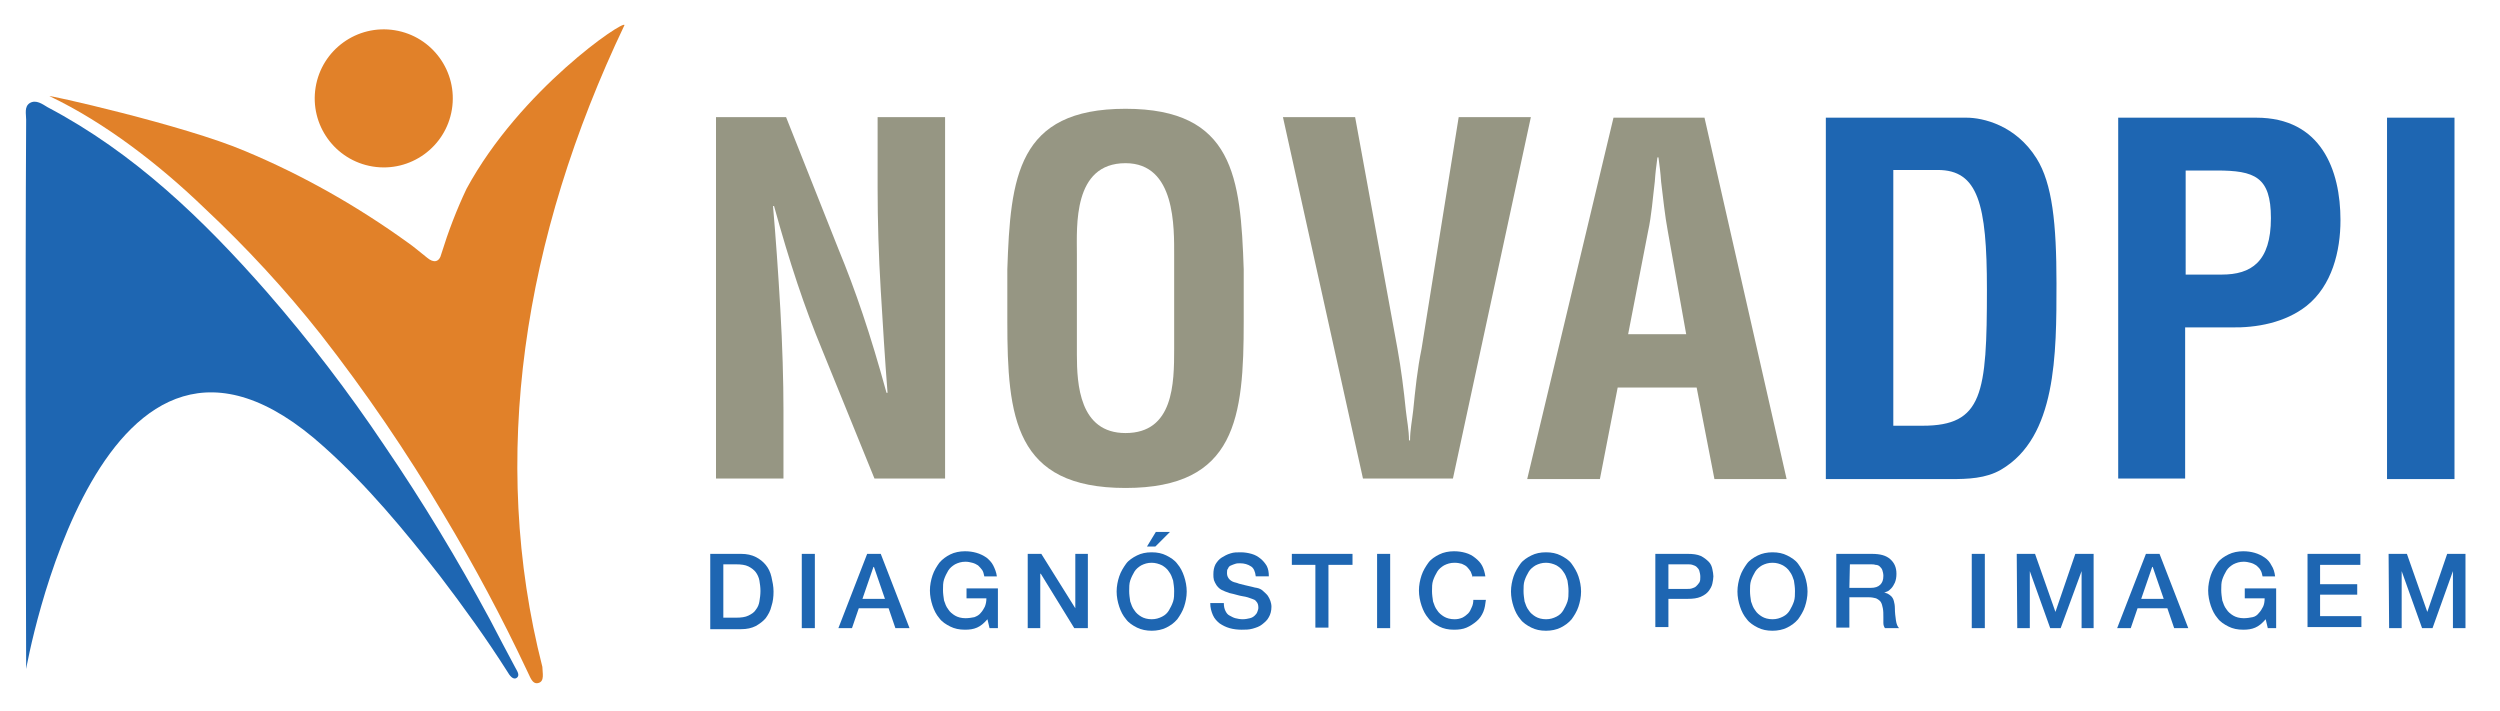 <?xml version="1.0" encoding="utf-8"?>
<!-- Generator: Adobe Illustrator 27.0.0, SVG Export Plug-In . SVG Version: 6.00 Build 0)  -->
<!DOCTYPE svg PUBLIC "-//W3C//DTD SVG 1.1//EN" "http://www.w3.org/Graphics/SVG/1.1/DTD/svg11.dtd">
<svg version="1.1" id="Camada_1" xmlns:x="http://ns.adobe.com/Extensibility/1.0/" xmlns:i="http://ns.adobe.com/AdobeIllustrator/10.0/" xmlns:graph="http://ns.adobe.com/Graphs/1.0/"
	 xmlns="http://www.w3.org/2000/svg" xmlns:xlink="http://www.w3.org/1999/xlink" x="0px" y="0px" viewBox="0 0 478 136"
	 style="enable-background:new 0 0 478 136;" xml:space="preserve">
<style type="text/css">
	.st0{fill:#1E66B2;}
	.st1{fill:#E18129;}
	.st2{fill:#969683;}
</style>
<g>
	<path class="st0" d="M4.9,75.7c0-17.6,0-35.2,0.1-52.8c0-1.1-0.4-2.5,0.7-3.2c1.2-0.7,2.4,0.2,3.4,0.8C25.6,29.2,38.8,41.9,51,55.8
		c8.1,9.3,15.6,19.1,22.5,29.4c7.3,10.7,14,21.8,20.2,33.3c1.6,3.1,3.2,6.1,4.8,9.1c0.3,0.6,1,1.5,0.3,2s-1.4-0.5-1.8-1.2
		c-4-6.3-8.4-12.4-12.9-18.3c-6.8-8.7-13.9-17.3-22.2-24.7C19.2,46.9,5,127.9,5,127.9S4.9,93.1,4.9,75.7z"/>
</g>
<path class="st1" d="M103.7,127.5c0,1.1,0.5,2.8-0.8,3.1c-1.2,0.3-1.6-1.4-2.1-2.3c-4.8-10.2-10.1-20.1-15.9-29.8
	c-7.1-12-15-23.6-23.6-34.6c-6.8-8.6-14.2-16.6-22.2-24.1c-8.5-8.2-18.9-16.3-29.6-21.4c-1.3-0.5,25.7,5.5,37.4,10.5
	c11,4.6,21.4,10.5,31.1,17.5c1.3,0.9,2.4,1.9,3.7,2.9c1.2,1,2.3,0.9,2.7-0.8c1.3-4.2,2.9-8.4,4.8-12.4c10.3-19,30.2-32.4,30.2-31.3
	C100,45.5,93.5,87.6,103.7,127.5z"/>
<g>
	<path class="st0" d="M135.8,105.9h5.9c1.1,0,2,0.2,2.8,0.6s1.4,0.9,1.9,1.5s0.9,1.4,1.1,2.3s0.4,1.8,0.4,2.8s-0.1,1.9-0.4,2.8
		c-0.2,0.9-0.6,1.6-1.1,2.3c-0.5,0.6-1.2,1.1-1.9,1.5c-0.8,0.4-1.7,0.6-2.8,0.6h-5.9V105.9z M138.3,118.1h2.4c1,0,1.8-0.1,2.4-0.4
		s1.1-0.6,1.4-1.1c0.4-0.5,0.6-1,0.7-1.6s0.2-1.3,0.2-2s-0.1-1.4-0.2-2s-0.4-1.2-0.7-1.6s-0.8-0.8-1.4-1.1c-0.6-0.3-1.4-0.4-2.4-0.4
		h-2.4V118.1z"/>
	<path class="st0" d="M153.3,105.9h2.5v14.2h-2.5V105.9z"/>
	<path class="st0" d="M165.8,105.9h2.6l5.5,14.2h-2.7l-1.3-3.8h-5.7l-1.3,3.8h-2.6L165.8,105.9z M164.9,114.5h4.3l-2.1-6.1H167
		L164.9,114.5z"/>
	<path class="st0" d="M190.8,120.1h-1.6l-0.4-1.7c-0.7,0.8-1.3,1.3-2,1.6c-0.7,0.3-1.4,0.4-2.3,0.4c-1.1,0-2-0.2-2.8-0.6
		s-1.6-0.9-2.1-1.6c-0.6-0.7-1-1.5-1.3-2.4s-0.5-1.9-0.5-2.9s0.2-2,0.5-2.9s0.8-1.7,1.3-2.4c0.6-0.7,1.3-1.2,2.1-1.6
		c0.8-0.4,1.8-0.6,2.8-0.6c0.8,0,1.5,0.1,2.2,0.3s1.3,0.5,1.9,0.9c0.5,0.4,1,0.9,1.3,1.5s0.6,1.3,0.7,2.1h-2.4
		c-0.1-0.5-0.2-0.9-0.4-1.2s-0.5-0.6-0.8-0.9c-0.3-0.2-0.7-0.4-1.1-0.5s-0.8-0.2-1.3-0.2c-0.8,0-1.4,0.2-2,0.5
		c-0.5,0.3-1,0.7-1.3,1.2s-0.6,1.1-0.8,1.7c-0.2,0.6-0.2,1.3-0.2,2s0.1,1.3,0.2,2c0.2,0.6,0.4,1.2,0.8,1.7c0.3,0.5,0.8,0.9,1.3,1.2
		s1.2,0.5,2,0.5c0.6,0,1.2-0.1,1.7-0.2c0.5-0.2,0.9-0.4,1.2-0.8c0.3-0.3,0.6-0.8,0.8-1.2c0.2-0.5,0.3-1,0.3-1.6h-3.8v-1.9h6
		L190.8,120.1L190.8,120.1z"/>
	<path class="st0" d="M196.5,105.9h2.6l6.5,10.4l0,0v-10.4h2.4v14.2h-2.6l-6.4-10.4h-0.1v10.4h-2.4V105.9z"/>
	<path class="st0" d="M220.2,105.6c1.1,0,2,0.2,2.8,0.6s1.6,0.9,2.1,1.6c0.6,0.7,1,1.5,1.3,2.4s0.5,1.9,0.5,2.9s-0.2,2-0.5,2.9
		s-0.8,1.7-1.3,2.4c-0.6,0.7-1.3,1.2-2.1,1.6c-0.8,0.4-1.8,0.6-2.8,0.6s-2-0.2-2.8-0.6s-1.6-0.9-2.1-1.6c-0.6-0.7-1-1.5-1.3-2.4
		s-0.5-1.9-0.5-2.9s0.2-2,0.5-2.9s0.8-1.7,1.3-2.4s1.3-1.2,2.1-1.6C218.2,105.8,219.1,105.6,220.2,105.6z M220.2,107.6
		c-0.8,0-1.4,0.2-2,0.5c-0.5,0.3-1,0.7-1.3,1.2s-0.6,1.1-0.8,1.7c-0.2,0.6-0.2,1.3-0.2,2s0.1,1.3,0.2,2c0.2,0.6,0.4,1.2,0.8,1.7
		c0.3,0.5,0.8,0.9,1.3,1.2c0.5,0.3,1.2,0.5,2,0.5s1.4-0.2,2-0.5s1-0.7,1.3-1.2s0.6-1.1,0.8-1.7s0.2-1.3,0.2-2s-0.1-1.3-0.2-2
		c-0.2-0.6-0.4-1.2-0.8-1.7c-0.3-0.5-0.8-0.9-1.3-1.2C221.6,107.8,220.9,107.6,220.2,107.6z M221,101.7h2.7l-2.8,2.8h-1.6L221,101.7
		z"/>
	<path class="st0" d="M234,115.4c0,0.5,0.1,1,0.3,1.4c0.2,0.4,0.4,0.7,0.8,0.9s0.7,0.4,1.1,0.5s0.9,0.2,1.4,0.2s1-0.1,1.4-0.2
		s0.7-0.3,0.9-0.5c0.2-0.2,0.4-0.4,0.5-0.7c0.1-0.3,0.2-0.5,0.2-0.8c0-0.5-0.1-0.9-0.4-1.2c-0.2-0.3-0.5-0.4-0.8-0.5
		c-0.5-0.2-1.1-0.4-1.8-0.5s-1.5-0.4-2.5-0.6c-0.6-0.2-1.1-0.4-1.5-0.6s-0.7-0.5-1-0.9c-0.2-0.3-0.4-0.7-0.5-1
		c-0.1-0.4-0.1-0.7-0.1-1.1c0-0.7,0.1-1.3,0.4-1.9c0.3-0.5,0.7-1,1.2-1.3s1-0.6,1.7-0.8c0.6-0.2,1.2-0.2,1.9-0.2
		c0.7,0,1.4,0.1,2.1,0.3c0.7,0.2,1.2,0.5,1.7,0.9s0.9,0.9,1.2,1.4c0.3,0.6,0.4,1.2,0.4,2h-2.5c-0.1-0.9-0.4-1.6-0.9-1.9
		c-0.6-0.4-1.3-0.6-2.1-0.6c-0.3,0-0.6,0-0.9,0.1s-0.6,0.2-0.8,0.3c-0.3,0.1-0.5,0.3-0.6,0.6c-0.2,0.2-0.2,0.5-0.2,0.9
		c0,0.5,0.2,0.9,0.5,1.2c0.3,0.3,0.7,0.5,1.2,0.6c0.1,0,0.3,0.1,0.6,0.2c0.4,0.1,0.8,0.2,1.2,0.3s0.9,0.2,1.3,0.3s0.7,0.2,0.9,0.2
		c0.5,0.1,0.9,0.3,1.2,0.6c0.3,0.3,0.6,0.5,0.9,0.9c0.2,0.3,0.4,0.7,0.5,1s0.2,0.7,0.2,1.1c0,0.8-0.2,1.5-0.5,2
		c-0.3,0.6-0.8,1-1.3,1.4s-1.1,0.6-1.8,0.8c-0.7,0.2-1.4,0.2-2.1,0.2c-0.8,0-1.6-0.1-2.3-0.3c-0.7-0.2-1.3-0.5-1.9-0.9
		c-0.5-0.4-1-0.9-1.3-1.6s-0.5-1.4-0.5-2.3h2.6V115.4z"/>
	<path class="st0" d="M247.1,105.9h11.5v2.1H254v12h-2.5v-12H247v-2.1H247.1z"/>
	<path class="st0" d="M263.3,105.9h2.5v14.2h-2.5V105.9z"/>
	<path class="st0" d="M281.6,110.4c-0.1-0.4-0.3-0.8-0.4-1.1c-0.2-0.3-0.4-0.6-0.7-0.9s-0.6-0.4-1-0.6c-0.4-0.1-0.8-0.2-1.4-0.2
		c-0.8,0-1.4,0.2-2,0.5c-0.5,0.3-1,0.7-1.3,1.2s-0.6,1.1-0.8,1.7c-0.2,0.6-0.2,1.3-0.2,2s0.1,1.3,0.2,2c0.2,0.6,0.4,1.2,0.8,1.7
		c0.3,0.5,0.8,0.9,1.3,1.2s1.2,0.5,2,0.5c0.6,0,1-0.1,1.5-0.3c0.4-0.2,0.8-0.5,1.1-0.8c0.3-0.3,0.5-0.7,0.7-1.2
		c0.2-0.4,0.3-0.9,0.3-1.4h2.4c-0.1,0.8-0.2,1.6-0.5,2.3s-0.7,1.3-1.3,1.8s-1.2,0.9-1.9,1.2c-0.7,0.3-1.5,0.4-2.4,0.4
		c-1.1,0-2-0.2-2.8-0.6s-1.6-0.9-2.1-1.6c-0.6-0.7-1-1.5-1.3-2.4s-0.5-1.9-0.5-2.9s0.2-2,0.5-2.9s0.8-1.7,1.3-2.4s1.3-1.2,2.1-1.6
		c0.8-0.4,1.8-0.6,2.8-0.6c0.8,0,1.5,0.1,2.2,0.3c0.7,0.2,1.3,0.5,1.9,1c0.5,0.4,1,0.9,1.3,1.5s0.5,1.3,0.6,2h-2.4V110.4z"/>
	<path class="st0" d="M295.6,105.6c1.1,0,2,0.2,2.8,0.6s1.6,0.9,2.1,1.6s1,1.5,1.3,2.4s0.5,1.9,0.5,2.9s-0.2,2-0.5,2.9
		s-0.8,1.7-1.3,2.4c-0.6,0.7-1.3,1.2-2.1,1.6s-1.8,0.6-2.8,0.6c-1.1,0-2-0.2-2.8-0.6s-1.6-0.9-2.1-1.6c-0.6-0.7-1-1.5-1.3-2.4
		s-0.5-1.9-0.5-2.9s0.2-2,0.5-2.9s0.8-1.7,1.3-2.4s1.3-1.2,2.1-1.6C293.6,105.8,294.5,105.6,295.6,105.6z M295.6,107.6
		c-0.8,0-1.4,0.2-2,0.5c-0.5,0.3-1,0.7-1.3,1.2s-0.6,1.1-0.8,1.7c-0.2,0.6-0.2,1.3-0.2,2s0.1,1.3,0.2,2c0.2,0.6,0.4,1.2,0.8,1.7
		c0.3,0.5,0.8,0.9,1.3,1.2s1.2,0.5,2,0.5s1.4-0.2,2-0.5s1-0.7,1.3-1.2s0.6-1.1,0.8-1.7c0.2-0.6,0.2-1.3,0.2-2s-0.1-1.3-0.2-2
		c-0.2-0.6-0.4-1.2-0.8-1.7c-0.3-0.5-0.8-0.9-1.3-1.2C297,107.8,296.3,107.6,295.6,107.6z"/>
	<path class="st0" d="M316.5,105.9h6.2c1,0,1.8,0.1,2.5,0.4c0.6,0.3,1.1,0.7,1.5,1.1s0.6,0.9,0.7,1.4s0.2,1,0.2,1.4
		s-0.1,0.9-0.2,1.4s-0.4,1-0.7,1.4c-0.3,0.4-0.8,0.8-1.5,1.1s-1.5,0.4-2.5,0.4H319v5.4h-2.5V105.9z M319,112.6h3.6
		c0.3,0,0.6,0,0.9-0.1s0.6-0.2,0.8-0.4c0.2-0.2,0.4-0.4,0.6-0.7s0.2-0.7,0.2-1.1c0-0.5-0.1-0.8-0.2-1.2c-0.1-0.3-0.3-0.5-0.5-0.7
		s-0.5-0.3-0.8-0.4s-0.6-0.1-0.9-0.1H319V112.6z"/>
	<path class="st0" d="M338.9,105.6c1.1,0,2,0.2,2.8,0.6s1.6,0.9,2.1,1.6s1,1.5,1.3,2.4s0.5,1.9,0.5,2.9s-0.2,2-0.5,2.9
		s-0.8,1.7-1.3,2.4c-0.6,0.7-1.3,1.2-2.1,1.6s-1.8,0.6-2.8,0.6c-1.1,0-2-0.2-2.8-0.6s-1.6-0.9-2.1-1.6c-0.6-0.7-1-1.5-1.3-2.4
		s-0.5-1.9-0.5-2.9s0.2-2,0.5-2.9s0.8-1.7,1.3-2.4s1.3-1.2,2.1-1.6C336.9,105.8,337.9,105.6,338.9,105.6z M338.9,107.6
		c-0.8,0-1.4,0.2-2,0.5c-0.5,0.3-1,0.7-1.3,1.2s-0.6,1.1-0.8,1.7c-0.2,0.6-0.2,1.3-0.2,2s0.1,1.3,0.2,2c0.2,0.6,0.4,1.2,0.8,1.7
		c0.3,0.5,0.8,0.9,1.3,1.2s1.2,0.5,2,0.5s1.4-0.2,2-0.5s1-0.7,1.3-1.2s0.6-1.1,0.8-1.7s0.2-1.3,0.2-2s-0.1-1.3-0.2-2
		c-0.2-0.6-0.4-1.2-0.8-1.7c-0.3-0.5-0.8-0.9-1.3-1.2C340.3,107.8,339.7,107.6,338.9,107.6z"/>
	<path class="st0" d="M351.1,105.9h6.8c1.6,0,2.7,0.3,3.5,1s1.2,1.6,1.2,2.8c0,0.7-0.1,1.2-0.3,1.7c-0.2,0.4-0.4,0.8-0.7,1.1
		c-0.3,0.3-0.5,0.5-0.8,0.6s-0.4,0.2-0.6,0.2l0,0c0.2,0,0.4,0.1,0.7,0.2c0.2,0.1,0.5,0.3,0.7,0.5s0.4,0.5,0.5,0.9s0.2,0.8,0.2,1.4
		c0,0.8,0.1,1.6,0.2,2.3c0.1,0.7,0.3,1.2,0.6,1.5h-2.7c-0.2-0.3-0.3-0.6-0.3-1s0-0.7,0-1.1c0-0.6,0-1.2-0.1-1.7s-0.2-0.9-0.4-1.2
		c-0.2-0.3-0.5-0.5-0.9-0.7c-0.4-0.1-0.8-0.2-1.4-0.2h-3.7v5.8h-2.5V105.9z M353.6,112.4h4.1c0.8,0,1.4-0.2,1.8-0.6s0.6-0.9,0.6-1.7
		c0-0.4-0.1-0.8-0.2-1.1c-0.1-0.3-0.3-0.5-0.5-0.7s-0.5-0.3-0.8-0.3c-0.3-0.1-0.6-0.1-0.9-0.1h-4L353.6,112.4L353.6,112.4z"/>
	<path class="st0" d="M377,105.9h2.5v14.2H377V105.9z"/>
	<path class="st0" d="M385.6,105.9h3.5L393,117l0,0l3.8-11.1h3.5v14.2H398v-10.9l0,0l-4,10.9h-2l-3.9-10.9l0,0v10.9h-2.4
		L385.6,105.9L385.6,105.9z"/>
	<path class="st0" d="M410.3,105.9h2.6l5.5,14.2h-2.7l-1.3-3.8h-5.7l-1.3,3.8h-2.6L410.3,105.9z M409.4,114.5h4.3l-2.1-6.1h-0.1
		L409.4,114.5z"/>
	<path class="st0" d="M435.2,120.1h-1.6l-0.4-1.7c-0.7,0.8-1.3,1.3-2,1.6c-0.7,0.3-1.4,0.4-2.3,0.4c-1.1,0-2-0.2-2.8-0.6
		s-1.6-0.9-2.1-1.6c-0.6-0.7-1-1.5-1.3-2.4s-0.5-1.9-0.5-2.9s0.2-2,0.5-2.9s0.8-1.7,1.3-2.4s1.3-1.2,2.1-1.6s1.8-0.6,2.8-0.6
		c0.8,0,1.5,0.1,2.2,0.3c0.7,0.2,1.3,0.5,1.9,0.9s1,0.9,1.3,1.5c0.4,0.6,0.6,1.3,0.7,2.1h-2.4c-0.1-0.5-0.2-0.9-0.4-1.2
		c-0.2-0.4-0.5-0.6-0.8-0.9c-0.3-0.2-0.7-0.4-1.1-0.5s-0.8-0.2-1.3-0.2c-0.8,0-1.4,0.2-2,0.5c-0.5,0.3-1,0.7-1.3,1.2
		s-0.6,1.1-0.8,1.7s-0.2,1.3-0.2,2s0.1,1.3,0.2,2c0.2,0.6,0.4,1.2,0.8,1.7c0.3,0.5,0.8,0.9,1.3,1.2s1.2,0.5,2,0.5
		c0.6,0,1.2-0.1,1.7-0.2s0.9-0.4,1.2-0.8c0.3-0.3,0.6-0.8,0.8-1.2s0.3-1,0.3-1.6h-3.8v-1.9h6L435.2,120.1L435.2,120.1z"/>
	<path class="st0" d="M441.1,105.9h10.2v2.1h-7.7v3.7h7.1v2h-7.1v4.1h7.9v2.1h-10.3v-14H441.1z"/>
	<path class="st0" d="M456.7,105.9h3.5l3.9,11.1l0,0l3.8-11.1h3.5v14.2H469v-10.9l0,0l-3.9,10.9h-2l-3.9-10.9l0,0v10.9h-2.4
		L456.7,105.9L456.7,105.9z"/>
</g>
<ellipse transform="matrix(0.16 -0.987 0.987 0.16 43.075 88.249)" class="st1" cx="73.4" cy="18.8" rx="13.2" ry="13.2"/>
<g>
	<g>
		<path class="st2" d="M167.8,22.4h12.9v69.1h-13.5l-10-24.6c-3.4-8.2-6.2-16.6-9.2-27.5h-0.2c0.5,5.7,1,12.7,1.4,19.7
			c0.4,6.9,0.6,13.8,0.6,19.4v13h-12.9V22.4h13.4l10,25.2c3.3,8,6.1,16.2,9.2,27.5h0.2c-0.5-6.3-0.9-13-1.3-19.6s-0.6-13.3-0.6-19.5
			V22.4z"/>
		<path class="st2" d="M192.6,51.5c0.6-17.6,1.9-30.7,22.6-30.7s22,13.1,22.6,30.7v9.9c0,18.4-1.4,31.9-22.6,31.9
			s-22.6-13.5-22.6-31.9V51.5z M205.9,67.8c0,5.7,0.5,15,9.3,15c9.2,0,9.3-9.5,9.3-16.1V49c0-5.5,0.3-17.8-9.3-17.8
			c-10.1,0-9.3,12.1-9.3,17.4V67.8z"/>
		<path class="st2" d="M278.9,22.4h13.8l-14.9,69.1h-17.2l-15.3-69.1h13.8l8.1,44.3c0.7,3.9,1.2,7.8,1.6,11.8
			c0.2,1.8,0.6,3.8,0.6,5.7h0.2c0-1.9,0.4-3.9,0.6-5.7c0.4-4,0.8-7.9,1.6-11.8L278.9,22.4z"/>
		<path class="st2" d="M292,91.6l16.5-69.1h17.4l15.7,69.1h-13.8l-3.4-17.5h-15.1l-3.4,17.5H292z M311.3,63.9h11.1l-3.5-19.6
			c-0.6-3.2-0.9-6.4-1.3-9.6c-0.1-1.6-0.3-3.1-0.5-4.6h-0.2c-0.2,1.5-0.4,3-0.5,4.6c-0.4,3.2-0.6,6.4-1.3,9.6L311.3,63.9z"/>
		<path class="st0" d="M349.1,91.6V22.5H376c3.1,0,9.4,1.4,13.4,7.8c3,4.8,3.8,12.4,3.8,23.9c0,13.6,0,29.4-10.6,35.6
			c-2.9,1.7-6.4,1.8-9.6,1.8L349.1,91.6L349.1,91.6z M367.6,81.4c11.5,0,12.3-6.1,12.3-26.1c0-16.3-1.7-22.8-9.4-22.8H362v48.9
			H367.6z"/>
		<path class="st0" d="M405,91.6V22.5h26.4c12.4,0,16.1,10,16.1,19.6c0,5.9-1.6,12.5-6.5,16.4c-4.1,3.2-9.5,4.2-14.5,4.1h-8.7v28.9
			H405V91.6z M417.9,52.5h6.9c5.6,0,9.4-2.4,9.4-10.8c0-7.9-3.1-9.1-10.4-9.1h-5.9V52.5z"/>
		<path class="st0" d="M456.4,91.6V22.5h12.9v69.1H456.4z"/>
	</g>
</g>
</svg>

